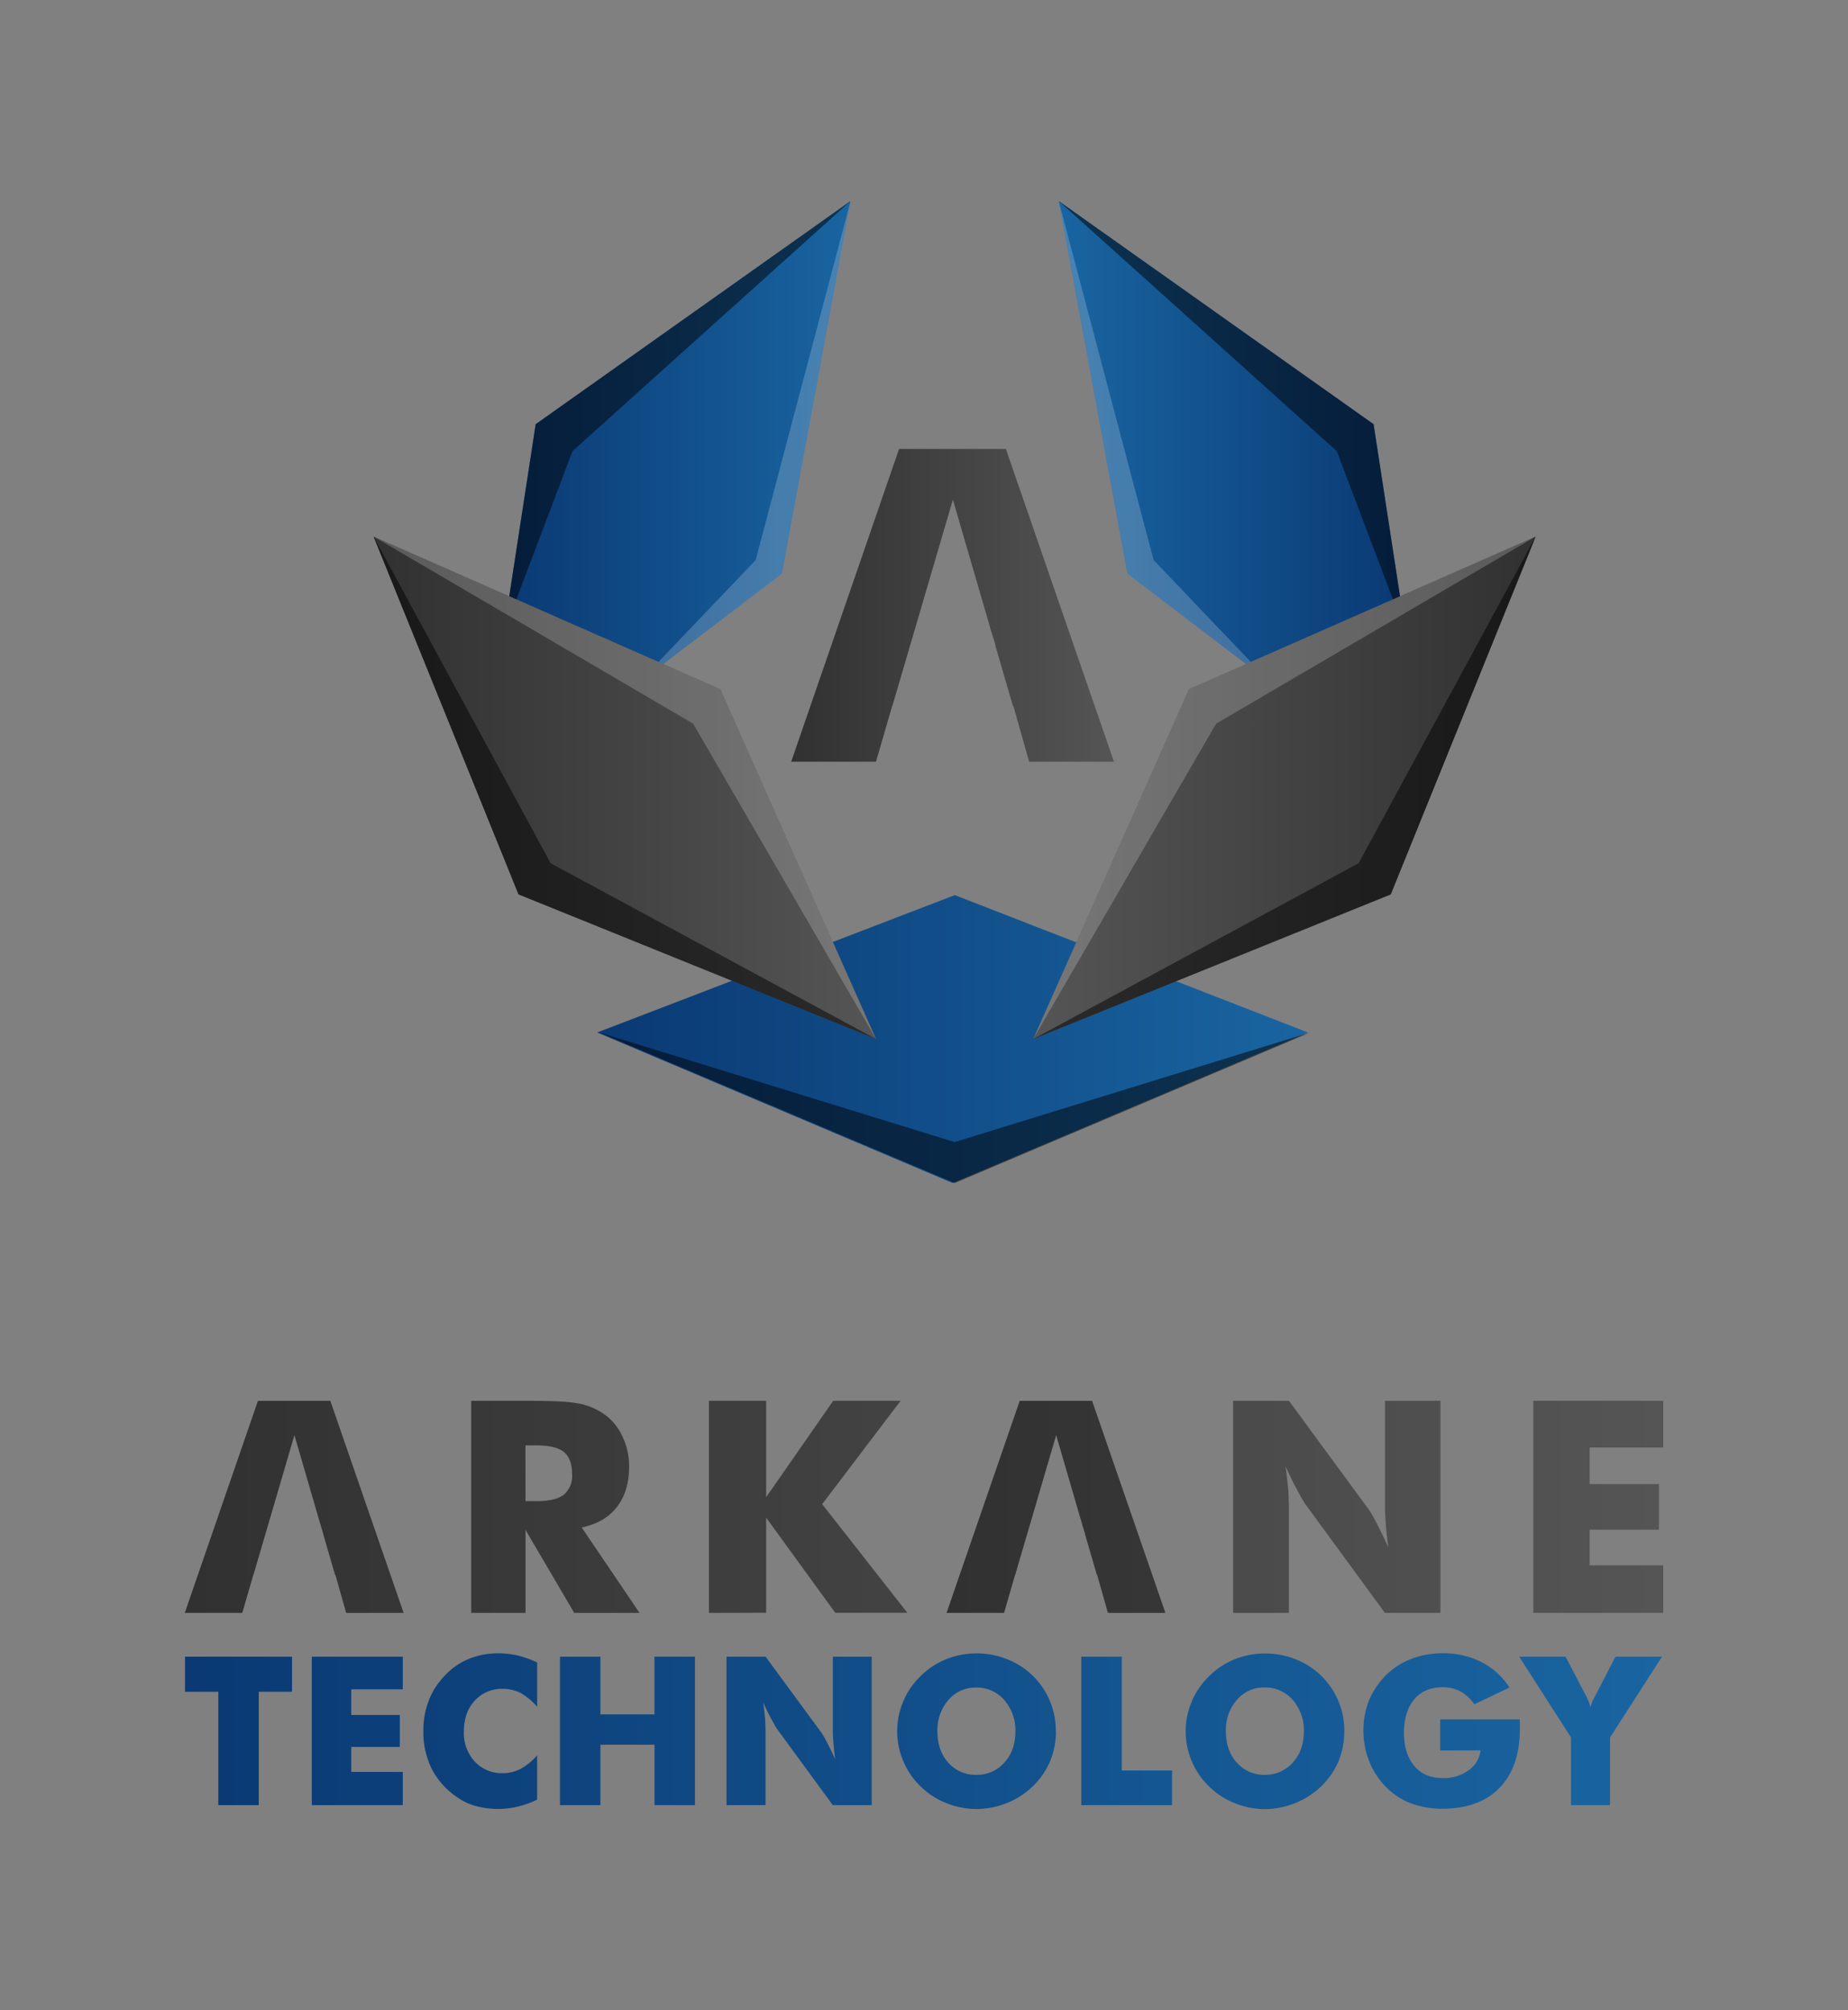 <svg id="fe806dcc-6a99-492e-aff4-0af9cad27ee1" data-name="Layer 1" xmlns="http://www.w3.org/2000/svg" xmlns:xlink="http://www.w3.org/1999/xlink" viewBox="0 0 661.74 719.76"><rect x="0" y="0" width="661.74" height="719.76" fill="#808080" stroke="none"/><defs><style>.bb45650f-2ded-4915-abab-6b451845d2d8{fill:url(#f8d55f98-dc8d-4b20-adec-b7c51408fe77);}.a5f505d0-4f47-433e-a4f2-444ccaf9e51b{fill:url(#f8dbf9bd-5b21-4c1e-8cc8-4785d6593eb2);}.ba605dbe-e247-4467-ae4f-88cb5a280b10{fill:url(#eb9538d2-b896-4f36-b874-0da4506a3fa7);}.a16e8eed-b8e4-4ab5-a647-eb269e8847a2{fill:url(#bb64cf32-187c-40c2-8fd1-c7fcae25c77b);}.b7cdb012-cef9-49a8-b55f-321096f006df{opacity:0.5;}.af3846d7-a3d7-4d4b-8bae-6b20e6f17daa{fill:#fff;opacity:0.2;}.bfc98391-2348-411b-82cd-3655343bb7f5{fill:url(#ff3479b7-8198-4eab-b974-e1ebb4691c4c);}.b59d69fe-2a8a-4833-8e06-b974cceeb526{fill:url(#eda86ceb-30bc-4b46-ac03-84e06a6b9657);}.aa03ea2a-b837-47a5-97fb-197c6ec73419{fill:url(#a248bb4f-3b2c-4dbd-b941-9ae35ae1d594);}.b3e3f7d2-d990-4ed1-9cfb-91b9d81c7e3e{fill:url(#afadd737-ecb1-4354-9746-f2759cb779f0);}.ea0e84ec-81df-46e2-a0b2-4c57d927ca90{fill:url(#bcb507ba-1ece-44af-a876-616dd5974231);}.abcbdcc9-3517-48d2-84e5-f2708d1b1023{fill:url(#e3e08445-ba90-4a82-8bae-e10acb168990);}</style><linearGradient id="f8d55f98-dc8d-4b20-adec-b7c51408fe77" x1="66.25" y1="619.85" x2="595.14" y2="619.85" gradientUnits="userSpaceOnUse"><stop offset="0" stop-color="#0a3973"/><stop offset="1" stop-color="#1965a1"/></linearGradient><linearGradient id="f8dbf9bd-5b21-4c1e-8cc8-4785d6593eb2" x1="66.18" y1="539.55" x2="595.56" y2="539.55" gradientUnits="userSpaceOnUse"><stop offset="0" stop-color="#313131"/><stop offset="1" stop-color="#555"/></linearGradient><linearGradient id="eb9538d2-b896-4f36-b874-0da4506a3fa7" x1="213.85" y1="372.06" x2="468.35" y2="372.06" xlink:href="#f8d55f98-dc8d-4b20-adec-b7c51408fe77"/><linearGradient id="bb64cf32-187c-40c2-8fd1-c7fcae25c77b" x1="179.84" y1="159.53" x2="304.58" y2="159.53" xlink:href="#f8d55f98-dc8d-4b20-adec-b7c51408fe77"/><linearGradient id="ff3479b7-8198-4eab-b974-e1ebb4691c4c" x1="133.76" y1="282.09" x2="313.71" y2="282.09" xlink:href="#f8dbf9bd-5b21-4c1e-8cc8-4785d6593eb2"/><linearGradient id="eda86ceb-30bc-4b46-ac03-84e06a6b9657" x1="-15782.73" y1="159.53" x2="-15658" y2="159.53" gradientTransform="matrix(-1, 0, 0, 1, -15278.89, 0)" xlink:href="#f8d55f98-dc8d-4b20-adec-b7c51408fe77"/><linearGradient id="a248bb4f-3b2c-4dbd-b941-9ae35ae1d594" x1="-15828.81" y1="282.09" x2="-15648.86" y2="282.09" gradientTransform="matrix(-1, 0, 0, 1, -15278.89, 0)" xlink:href="#f8dbf9bd-5b21-4c1e-8cc8-4785d6593eb2"/><linearGradient id="afadd737-ecb1-4354-9746-f2759cb779f0" x1="283.31" y1="216.75" x2="398.89" y2="216.75" xlink:href="#f8dbf9bd-5b21-4c1e-8cc8-4785d6593eb2"/><linearGradient id="bcb507ba-1ece-44af-a876-616dd5974231" x1="338.95" y1="539.55" x2="868.32" y2="539.55" xlink:href="#f8dbf9bd-5b21-4c1e-8cc8-4785d6593eb2"/><linearGradient id="e3e08445-ba90-4a82-8bae-e10acb168990" x1="66.17" y1="539.55" x2="595.57" y2="539.55" xlink:href="#f8dbf9bd-5b21-4c1e-8cc8-4785d6593eb2"/></defs><path class="bb45650f-2ded-4915-abab-6b451845d2d8" d="M78.17,646.36v-40.6H66.25V593.2h38.32v12.56H92.66v40.6Z"/><path class="bb45650f-2ded-4915-abab-6b451845d2d8" d="M111.65,646.36V593.2h32.58v11.69H125.78v9.19h17.39v11.44H125.78v8.93h18.45v11.91Z"/><path class="bb45650f-2ded-4915-abab-6b451845d2d8" d="M192.35,595.27V611.1a24.59,24.59,0,0,0-5.89-4.9,14.56,14.56,0,0,0-6.39-1.49A13.16,13.16,0,0,0,169.94,609a14.76,14.76,0,0,0-2.18,3.18,14.42,14.42,0,0,0-1.25,3.74,21.37,21.37,0,0,0-.42,4.23A15.1,15.1,0,0,0,170,630.75a13.27,13.27,0,0,0,10.06,4.17,14.14,14.14,0,0,0,6.39-1.56,21.78,21.78,0,0,0,5.89-4.86v15.87a33.64,33.64,0,0,1-6.87,2.5,29.56,29.56,0,0,1-6.89.84,30.44,30.44,0,0,1-8.07-1,21.34,21.34,0,0,1-6.75-3.14,27.57,27.57,0,0,1-9.06-10,30.05,30.05,0,0,1-3.11-13.69,29.52,29.52,0,0,1,2-11.08,24,24,0,0,1,2.3-4.59,31.53,31.53,0,0,1,3.62-4.49,24.53,24.53,0,0,1,8.56-5.81,27.56,27.56,0,0,1,10.49-1.92,31.89,31.89,0,0,1,6.89.79A37.94,37.94,0,0,1,192.35,595.27Z"/><path class="bb45650f-2ded-4915-abab-6b451845d2d8" d="M200.52,646.36V593.2H215v20.66h19.36V593.2h14.49v53.16H234.37V624.72H215v21.64Z"/><path class="bb45650f-2ded-4915-abab-6b451845d2d8" d="M260.15,646.36V593.2h14l20.09,27.34a36.3,36.3,0,0,1,1.92,3.38q1.49,2.91,2.91,6c-.37-2.78-.57-4.73-.62-5.84-.15-1.75-.22-3.28-.22-4.62V593.2h13.91v53.16H298.21l-20.08-27.45c-.29-.39-.93-1.53-1.93-3.41-.87-1.55-1.84-3.52-2.9-5.89q.36,2.83.69,5.89c.09,2.27.14,3.81.14,4.61v26.25Z"/><path class="bb45650f-2ded-4915-abab-6b451845d2d8" d="M378.11,619.89A28,28,0,0,1,376,630.68a27.63,27.63,0,0,1-6.17,8.93,29,29,0,0,1-9.29,6,29.63,29.63,0,0,1-10.85,2.14,29.28,29.28,0,0,1-10.86-2.14,27.27,27.27,0,0,1-9.21-6,26.77,26.77,0,0,1-6.17-9,27.4,27.4,0,0,1,0-21.42,26.77,26.77,0,0,1,6.17-9,27.34,27.34,0,0,1,9.21-6.1,29.55,29.55,0,0,1,21.78,0,27.41,27.41,0,0,1,17.46,25.8Zm-28.4,15.62a13,13,0,0,0,10-4.47,14.33,14.33,0,0,0,2.94-5,18.94,18.94,0,0,0,.95-6.17,16.28,16.28,0,0,0-4-11.15,12.88,12.88,0,0,0-10-4.47,12.7,12.7,0,0,0-10,4.47,16.3,16.3,0,0,0-3.92,11.15c0,4.62,1.28,8.37,3.85,11.22A13,13,0,0,0,349.71,635.51Z"/><path class="bb45650f-2ded-4915-abab-6b451845d2d8" d="M387.19,646.36V593.2h14.49v40.74h18v12.42Z"/><path class="bb45650f-2ded-4915-abab-6b451845d2d8" d="M481.36,619.89a28,28,0,0,1-2.07,10.79,27.63,27.63,0,0,1-6.17,8.93,29,29,0,0,1-9.29,6A29.63,29.63,0,0,1,453,647.78a29.28,29.28,0,0,1-10.86-2.14,27.18,27.18,0,0,1-9.21-6,26.77,26.77,0,0,1-6.17-9,27.4,27.4,0,0,1,0-21.42,26.77,26.77,0,0,1,6.17-9,27.34,27.34,0,0,1,9.21-6.1,29.55,29.55,0,0,1,21.78,0,27.41,27.41,0,0,1,17.46,25.8ZM453,635.51A13,13,0,0,0,463,631a14.33,14.33,0,0,0,2.94-5,18.94,18.94,0,0,0,.95-6.17,16.28,16.28,0,0,0-4-11.15,12.88,12.88,0,0,0-10-4.47,12.69,12.69,0,0,0-10,4.47,16.3,16.3,0,0,0-3.92,11.15c0,4.62,1.28,8.37,3.85,11.22A13,13,0,0,0,453,635.51Z"/><path class="bb45650f-2ded-4915-abab-6b451845d2d8" d="M515.71,626.79V615.64h28.48a7.55,7.55,0,0,0,.07,1.2v1.92q0,13.77-7.19,21.29t-20.43,7.59a32.82,32.82,0,0,1-11.47-1.93,25.43,25.43,0,0,1-9-6,27,27,0,0,1-5.84-9,28.78,28.78,0,0,1-1.6-5.47,29.75,29.75,0,0,1-.51-5.46,29,29,0,0,1,2-10.93,28.5,28.5,0,0,1,6.06-9,25.8,25.8,0,0,1,9.15-5.88,30.85,30.85,0,0,1,11.18-2,29.59,29.59,0,0,1,13.79,3.12,24.44,24.44,0,0,1,3.79,2.34,25.51,25.51,0,0,1,3.45,3.11,28.37,28.37,0,0,1,2.88,3.7l-12.56,6a15.57,15.57,0,0,0-5-4.61,13.54,13.54,0,0,0-6.32-1.49q-6.54,0-10.2,4.32t-3.71,11.88q0,7.62,3.71,12t10.2,4.32a14.75,14.75,0,0,0,9.19-2.76,10,10,0,0,0,4.32-7.15Z"/><path class="bb45650f-2ded-4915-abab-6b451845d2d8" d="M562.56,646.36V622.11L544,593.2H560.6l7.16,13.69a1.21,1.21,0,0,1,.21.43,15.44,15.44,0,0,1,1.56,4.07,13,13,0,0,1,1.57-3.92l.29-.58,7.08-13.69h16.67l-18.6,28.91v24.25Z"/><path class="a5f505d0-4f47-433e-a4f2-444ccaf9e51b" d="M168.73,577.51V501.59h21.66c4.19,0,7.72.09,10.62.26a48.42,48.42,0,0,1,7.14.88,23.57,23.57,0,0,1,8.6,3.94,19.63,19.63,0,0,1,6.28,8,24.2,24.2,0,0,1,2.23,10.58q0,8.76-4.36,14.36t-12.6,7.32L229,577.51H205.61L188.18,547.8v29.71Zm19.45-40H192q6.79,0,9.8-2.23a8.75,8.75,0,0,0,3.06-7.21q0-5.7-2.85-8.09t-9.7-2.44h-4.15Z"/><path class="a5f505d0-4f47-433e-a4f2-444ccaf9e51b" d="M253.87,577.51V501.59h20.48v34.49l24-34.49h24.12l-28.06,37,30.49,38.89H299.09l-24.74-34.07v34.07Z"/><path class="a5f505d0-4f47-433e-a4f2-444ccaf9e51b" d="M441.56,577.51V501.59h20l28.67,39.05a50.15,50.15,0,0,1,2.75,4.82q2.13,4.15,4.15,8.56c-.52-4-.81-6.76-.88-8.35q-.32-3.74-.31-6.58v-37.5h19.86v75.92H495.91l-28.68-39.2a53.61,53.61,0,0,1-2.75-4.88q-1.86-3.31-4.15-8.4.53,4.05,1,8.4.21,4.88.21,6.59v37.49Z"/><path class="a5f505d0-4f47-433e-a4f2-444ccaf9e51b" d="M549.05,577.51V501.59h46.51v16.7H569.22v13.12h24.84v16.34H569.22V560.5h26.34v17Z"/><polygon class="ba605dbe-e247-4467-ae4f-88cb5a280b10" points="468.35 369.69 341.1 423.61 213.85 369.69 255.74 353.62 341.89 320.51 468.35 369.69"/><polygon class="a16e8eed-b8e4-4ab5-a647-eb269e8847a2" points="304.57 71.98 279.98 205.38 225.25 247.09 179.84 229.85 191.82 151.89 304.57 71.98"/><polygon class="b7cdb012-cef9-49a8-b55f-321096f006df" points="304.57 71.98 204.99 161.55 180.32 226.71 191.82 151.89 304.57 71.98"/><polygon class="af3846d7-a3d7-4d4b-8bae-6b20e6f17daa" points="304.57 71.98 279.98 205.38 228.61 244.52 270.59 200.54 304.57 71.98"/><polygon class="bfc98391-2348-411b-82cd-3655343bb7f5" points="313.71 372.06 185.67 320.25 133.76 192.11 257.94 246.74 313.71 372.06"/><polygon class="b7cdb012-cef9-49a8-b55f-321096f006df" points="313.71 372.06 185.67 320.25 133.76 192.11 197.17 309.09 313.71 372.06"/><polygon class="af3846d7-a3d7-4d4b-8bae-6b20e6f17daa" points="313.71 372.06 248.2 259.12 133.76 192.11 257.94 246.74 313.71 372.06"/><polygon class="b59d69fe-2a8a-4833-8e06-b974cceeb526" points="379.11 71.98 403.7 205.38 458.44 247.09 503.84 229.85 491.86 151.89 379.11 71.98"/><polygon class="b7cdb012-cef9-49a8-b55f-321096f006df" points="379.11 71.98 478.69 161.55 503.36 226.71 491.86 151.89 379.11 71.98"/><polygon class="af3846d7-a3d7-4d4b-8bae-6b20e6f17daa" points="379.11 71.98 403.7 205.38 455.07 244.52 413.09 200.54 379.11 71.98"/><polygon class="aa03ea2a-b837-47a5-97fb-197c6ec73419" points="369.97 372.06 498.01 320.25 549.91 192.11 425.74 246.74 369.97 372.06"/><polygon class="b7cdb012-cef9-49a8-b55f-321096f006df" points="369.97 372.06 498.01 320.25 549.91 192.11 486.51 309.09 369.97 372.06"/><polygon class="af3846d7-a3d7-4d4b-8bae-6b20e6f17daa" points="369.97 372.06 435.48 259.12 549.91 192.11 425.74 246.74 369.97 372.06"/><polygon class="b7cdb012-cef9-49a8-b55f-321096f006df" points="469.09 369.69 341.84 423.61 214.59 369.69 341.84 408.94 469.09 369.69"/><polygon class="b3e3f7d2-d990-4ed1-9cfb-91b9d81c7e3e" points="360.19 160.76 321.94 160.76 283.31 272.75 313.68 272.75 319.49 252.71 319.56 252.71 341.22 178.89 354.89 225.88 356.44 230.91 356.35 230.91 362.69 252.71 362.86 252.71 368.52 272.75 398.89 272.75 360.19 160.76"/><polygon class="ea0e84ec-81df-46e2-a0b2-4c57d927ca90" points="363.48 563.93 363.52 563.93 378.2 513.88 387.48 545.74 388.52 549.15 388.47 549.15 392.77 563.93 392.88 563.93 396.72 577.51 417.31 577.51 391.07 501.6 365.14 501.6 338.95 577.51 359.54 577.51 363.48 563.93"/><polygon class="abcbdcc9-3517-48d2-84e5-f2708d1b1023" points="90.7 563.93 90.75 563.93 105.43 513.88 114.7 545.74 115.75 549.15 115.69 549.15 119.99 563.93 120.11 563.93 123.95 577.51 144.53 577.51 118.29 501.6 92.36 501.6 66.17 577.51 86.76 577.51 90.7 563.93"/></svg>
